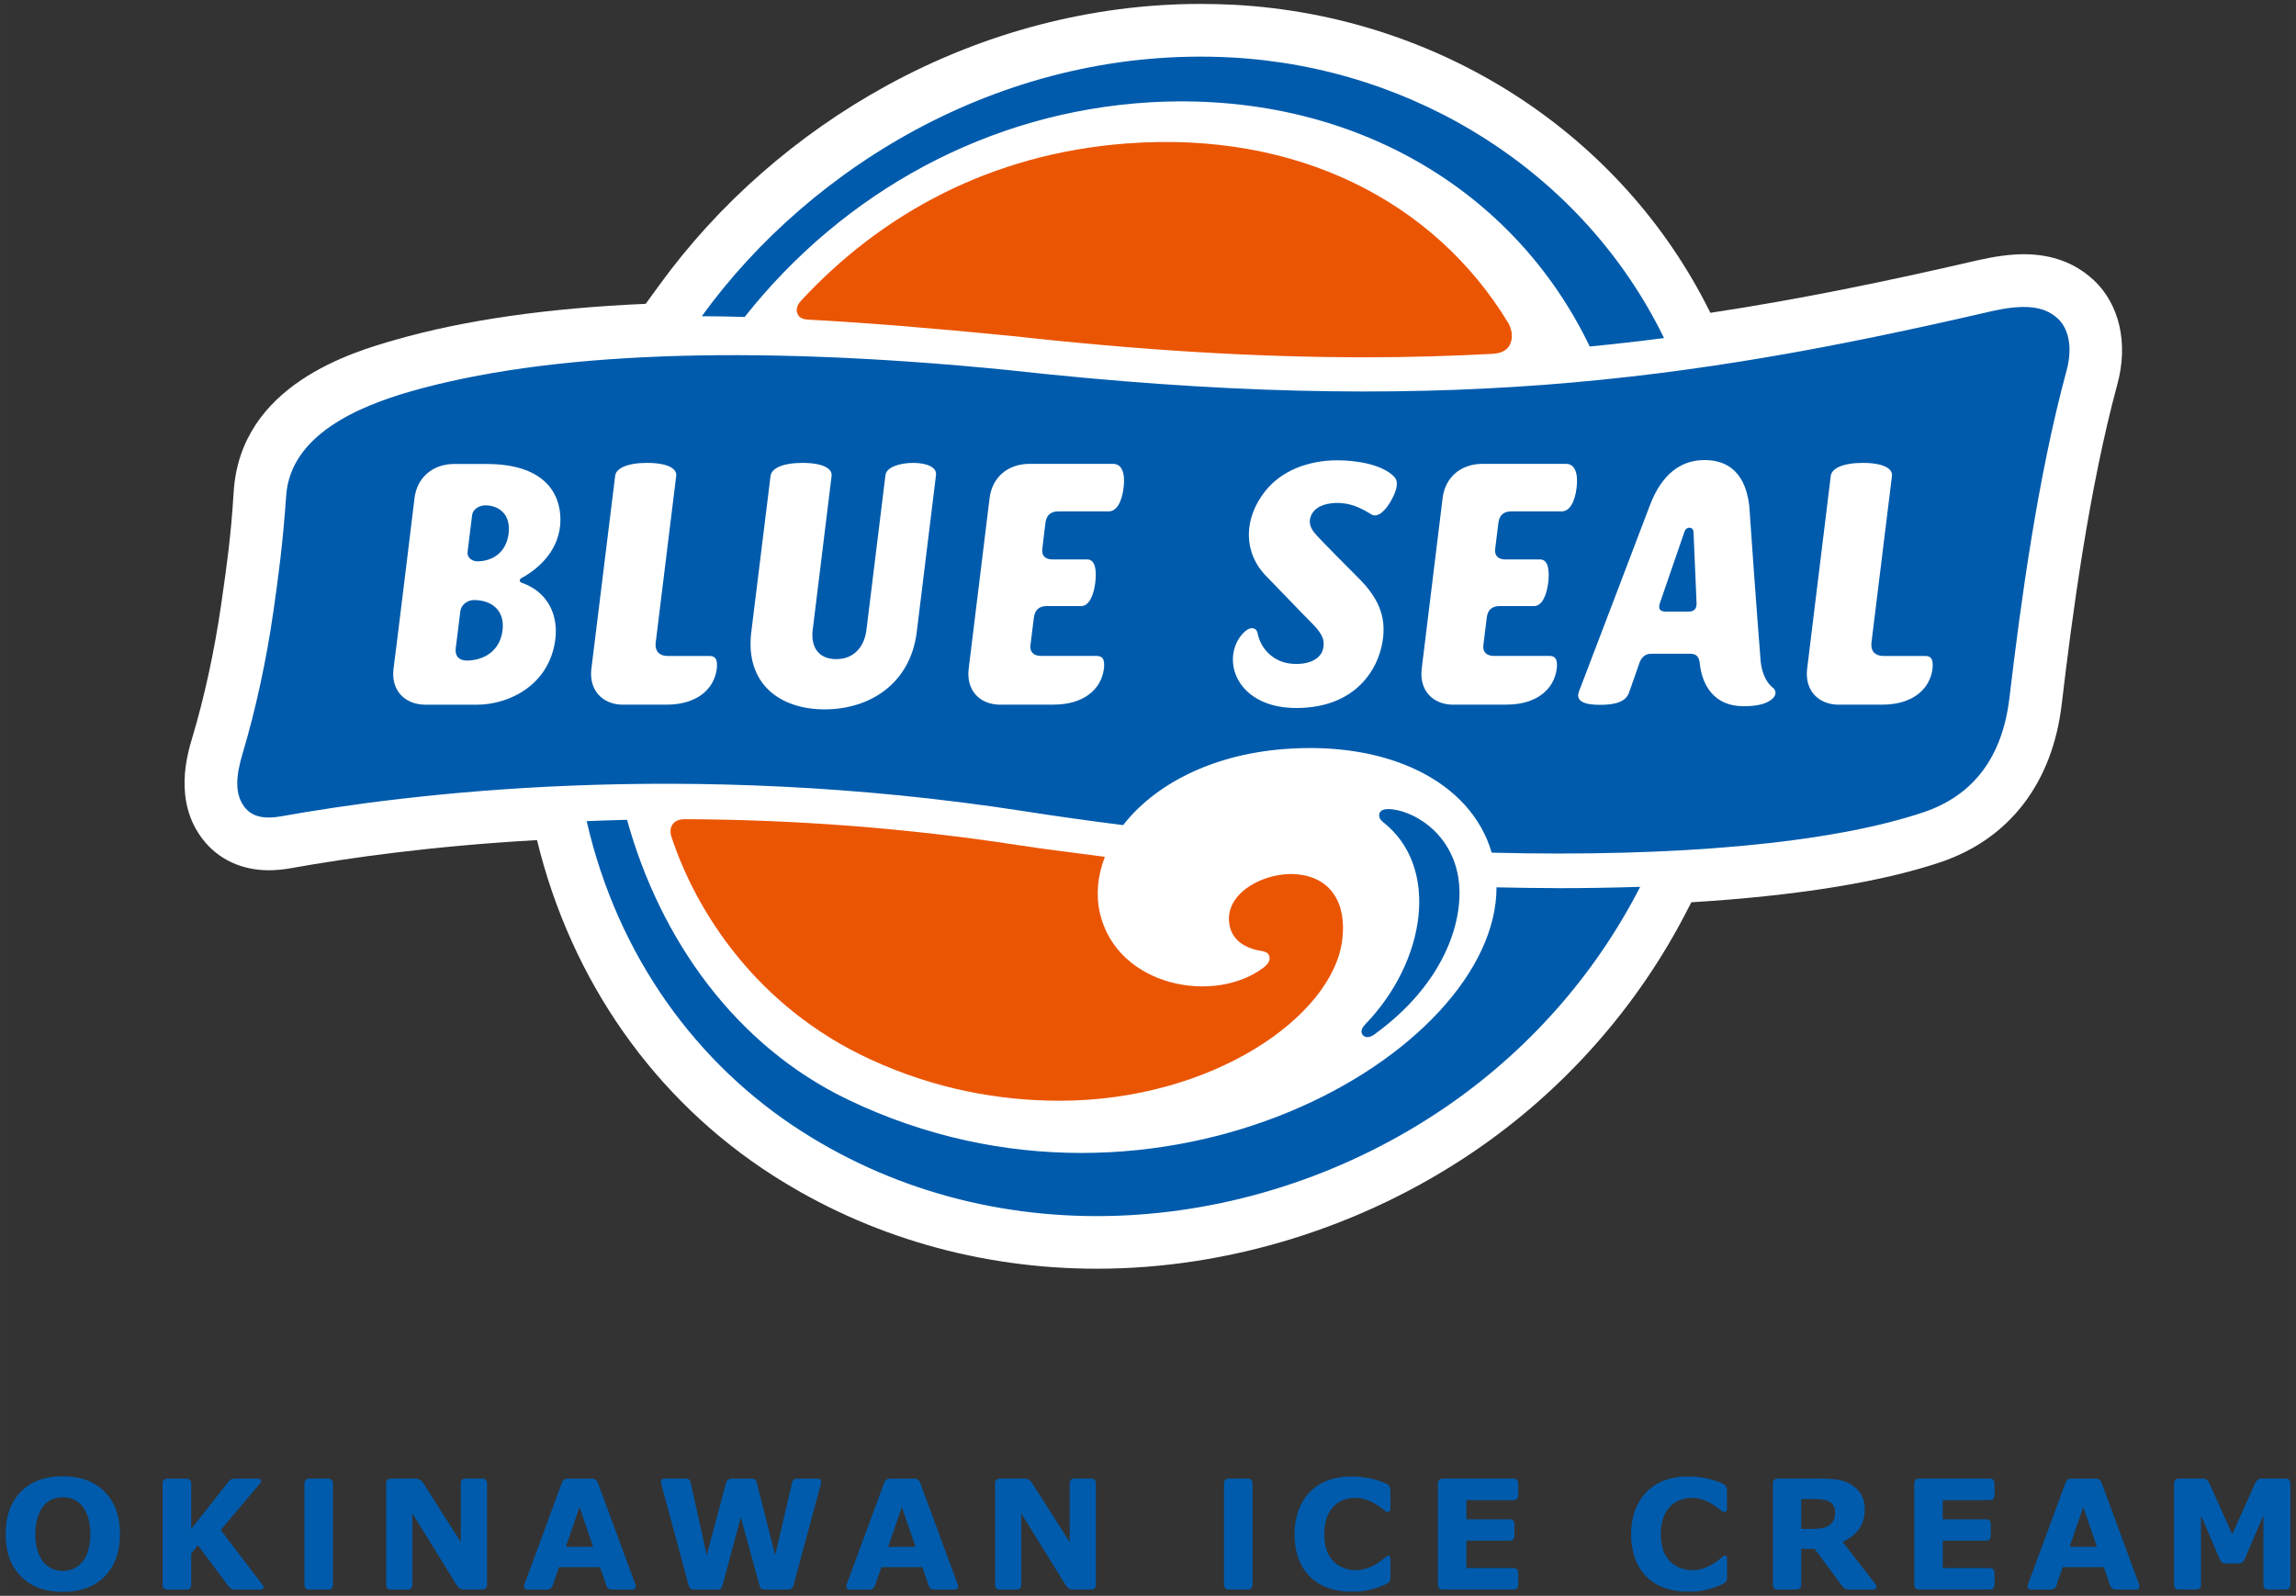 <?xml version="1.0" encoding="UTF-8"?>
<svg id="_レイヤー_1" data-name="レイヤー_1" xmlns="http://www.w3.org/2000/svg" width="164.92mm" height="114.64mm" version="1.1" viewBox="0 0 467.48 324.96">
  <rect x="0" y="0" width="467.48" height="324.96" fill="#333333" stroke="none"/>
  <!-- Generator: Adobe Illustrator 29.3.1, SVG Export Plug-In . SVG Version: 2.1.0 Build 151)  -->
  <defs>
    <style>
      .st0 {
        fill: #fff;
      }

      .st1 {
        fill: #ea5504;
      }

      .st2 {
        fill: #005bac;
      }
    </style>
  </defs>
  <path class="st0" d="M426.21,56.97c-3.71-3.44-8.46-5.2-14.12-5.2-2.76,0-5.87.42-9.52,1.25-18.58,4.31-36.27,7.95-54.33,10.68C330.28,27.25,293.15,3.23,251.23.97c-2.28-.11-4.58-.17-6.85-.17-21.91,0-44,5.74-63.86,16.64-18.29,10.02-34.31,24.08-46.31,40.66l-2.74,3.77c-19.86.86-36.95,3.31-50.91,7.31-8.68,2.48-31.69,9.09-32.99,31.09-.55,8.99-1.44,15.19-2.39,21.76l-.16,1.14c-1.37,9.46-3.42,18.87-5.92,27.2-.95,3.18-3.84,12.83,2.22,20.58,3.13,4.04,7.89,6.26,13.4,6.26,1.38,0,2.86-.14,4.4-.4,11.9-2.14,29.06-4.55,50.22-5.74,6.97,28.68,23.99,52.91,48.06,68.31,19.39,12.42,42.18,18.97,65.92,18.97,26.86,0,54.11-8.46,76.73-23.84,18.35-12.47,33.36-29.44,43.43-49.06l.89-1.72c21.11-1.28,38.65-4.08,50.79-8.18,13.99-4.74,22.74-16.15,24.62-32.14,2.09-17.77,5.55-43.86,11.33-65.16,2.28-8.37.43-16.33-4.9-21.3"/>
  <path class="st2" d="M418.91,64.82c-2.84-2.63-7.02-2.93-13.9-1.34-61.64,14.27-113.41,21.47-199.88,11.86-53.41-5.3-94.13-3.49-121.61,4.39-10.28,2.96-24.37,8.74-25.25,21.17-.69,9.97-1.64,16.86-2.63,23.79-1.39,9.59-3.51,19.6-6.25,28.76-1.41,4.71-1.61,8.32.42,10.92,1.49,1.93,3.91,2.48,7.43,1.86,25.35-4.54,81.88-11.77,151.19-1.06,6.34,1,13.75,2.03,20.25,2.85,6.23-8.02,17.59-14.27,32.57-15.47,21.23-1.73,38.22,6.52,42.47,21.08,37.39.94,69.11-1.87,88.01-8.26,10.12-3.43,15.98-11.27,17.4-23.22,2.25-18.99,5.72-44.88,11.64-66.69,1.07-3.92.83-8.16-1.84-10.65"/>
  <path class="st2" d="M151.62,64.54c20.17-25.49,49.66-41.75,82.44-43.7,40.87-2.4,74.27,17.72,89.62,49.72,5.1-.5,10.13-1.07,15.13-1.72-16.4-33.64-50.63-55.13-88.15-57.14-45.29-2.41-85.26,21.61-107.77,52.69,2.81.02,5.73.06,8.73.15"/>
  <path class="st2" d="M317.2,180.85h0c-4.44,0-7.9-.07-12.5-.16.03,33.8-68.57,73.71-132.05,43.23-22.89-11-38.22-32.59-44.98-56.98-2.7.06-5.64.17-8.22.27,6.34,27.64,22.53,49.57,43.75,63.15,40.56,25.97,92.63,21.24,130.83-4.7,16.6-11.29,30.46-26.63,39.92-45.07-5.82.18-11.45.27-16.73.27"/>
  <path class="st2" d="M277.4,210.68c-.47-.64-.01-1.47.55-2.07,12.46-12.89,15.29-32.13,3.62-41.23-.75-.6-.87-1.27-.69-1.8.32-.85,1.56-.89,2.5-.79,5.51.64,12.91,5.81,13.71,15.31.67,7.61-2.89,20.12-17.27,30.55-.5.37-1.71,1.01-2.42.01"/>
  <path class="st1" d="M307.56,69.87c.59-1.44.11-3.1-.47-4.11-15.04-24.77-43.02-39.15-77.66-36.55-27.86,2.08-50.08,14.48-66.33,32.02-.52.59-1.2,1.54-.73,2.67.47,1.13,1.78,1.15,2.29,1.19,11.73.64,25.15,1.72,41.15,3.31h.08c26.31,2.93,49.86,4.36,71.97,4.36,9.1,0,17.79-.26,26.26-.72,2.18-.21,2.99-1.08,3.44-2.16"/>
  <path class="st1" d="M264.03,178.02c-6.04-.52-13.9,3.26-13.81,9.18.07,3.9,2.92,5.85,6.61,6.44,1.12.2,1.49.54,1.63,1.17.2.81-.38,1.59-1.09,2.14-10,7.7-29.96,4.03-33.44-11.07-.83-3.74-.44-7.64,1.03-11.4-5.55-.75-12.15-1.53-17.61-2.38-22.35-3.44-45.24-5.21-68.08-5.29-.77.03-1.7.23-2.28.98-.42.56-.65,1.34-.3,2.56,5.08,15.4,17.44,34.7,40.41,45.32,13.27,6.14,26.46,8.47,38.61,8.47,30.94,0,55.61-17.04,57.58-32.73.96-7.72-2.49-12.8-9.27-13.38"/>
  <path class="st0" d="M80.12,136.17c-.54,4.48,2.36,7.33,6.53,7.33h10.45c6.43,0,14.77-3.9,15.97-13.32.6-4.84-1.41-9.56-6.74-11.48-.15-.04-.55-.17-.51-.54.06-.35.45-.51.62-.59,3.23-1.82,7.67-5.63,7.67-11.78-.03-5.57-3.49-11.31-15.07-11.31h-6.77c-4.18.09-7.36,2.75-7.87,6.94-.18,1.5-4.06,33.37-4.28,34.77M98.8,102.9c2.58,0,5.25,1.62,4.76,5.76-.53,4.11-3.58,5.64-6.34,5.64-.92.03-2.18-.6-2.01-1.98.09-.8.84-6.85.92-7.46.13-1.07,1.33-1.95,2.67-1.95M94.94,134.5c-1.05,0-2.37-.54-2.15-2.48.1-.73.77-6.26.92-7.43.21-1.72,1.73-2.4,2.76-2.4,3.67,0,6.33,2.1,5.85,6.15-.53,4.3-3.87,6.17-7.38,6.17"/>
  <path class="st0" d="M360.92,140c-1.43-1.13-2.22-3.21-2.44-5.34-1.02-12.99-1.96-26.39-2.32-31.71-.91-7.68-5.46-9.6-10.12-9.22-3.6.3-7.53,2.45-10.07,9.06-2.28,5.99-11.14,29.32-14.46,37.96-.75,1.93.81,2.78,4.28,2.78s5.29-.78,5.9-2.52c.5-1.45,1.86-5.23,2.06-5.88.39-1.16,1.12-2,2.42-2h8.06c1.28,0,1.75.8,1.86,1.96.46,4.37,2.85,8.72,8.91,8.72,2.23,0,4.32-.31,5.62-1.31.9-.65,1.3-1.71.31-2.5M343.8,124.54h-4.63c-1.34,0-1.55-.68-1.19-1.77.35-1.05,4.85-14.13,4.99-14.5.22-.61.62-.81,1-.81s.76.2.84.81c0,0,.57,13.52.62,14.45.05,1.08-.3,1.82-1.64,1.82"/>
  <path class="st0" d="M167.92,144.45c9.03,0,17.43-5.1,18.74-15.79l3.92-31.96c.17-1.49-1.76-2.44-4.65-2.44s-5.45.95-5.64,2.44l-3.88,31.59c-.4,3.23-2.39,5.93-6.15,5.93s-5.19-2.65-4.79-5.93l3.85-31.39c.17-1.47-1.73-2.64-5.92-2.64s-6.32,1.17-6.51,2.64l-3.92,31.76c-1.31,10.69,5.91,15.79,14.94,15.79"/>
  <path class="st0" d="M126.91,143.5c-4.3,0-7.03-3-6.5-7.34.26-2.12,4.54-36.91,4.84-39.27.16-1.47,2.33-2.63,6.51-2.63s6.09,1.17,5.92,2.63c-.76,6.2-4.08,33.14-4.18,34-.17,1.42.47,2.68,2.47,2.68h8.45c.69,0,1.09.2,1.35.66.26.45.24,1.34.18,1.89-.53,4.37-4.25,7.37-10.23,7.37h-8.79Z"/>
  <path class="st0" d="M374.45,143.5c-4.3,0-7.04-3-6.5-7.34.26-2.12,4.54-36.91,4.81-39.27.19-1.47,2.37-2.63,6.54-2.63s6.08,1.17,5.92,2.63c-.76,6.2-4.08,33.14-4.18,34-.17,1.42.47,2.68,2.47,2.68h8.45c.69,0,1.1.2,1.34.66.25.45.24,1.34.18,1.89-.52,4.37-4.26,7.37-10.23,7.37h-8.78Z"/>
  <path class="st0" d="M203.74,143.5c-4.36,0-7.04-2.99-6.51-7.34.25-2.05,4.04-32.88,4.26-34.76.53-4.22,3.7-6.85,7.86-6.94h17.31c1.76,0,2.48,1.91,2.11,4.85-.36,2.94-1.44,4.82-3.01,4.82h-10.23c-1.67,0-2.48.83-2.68,2.38,0,0-.51,4.15-.63,5.25-.18,1.44.64,2.16,2.1,2.16h7.05c1.63,0,1.94,2.17,1.63,4.73-.31,2.55-1.26,4.76-2.84,4.76h-6.99c-1.67,0-2.47.83-2.67,2.37,0,0-.57,4.53-.7,5.63-.17,1.44.8,2.15,2.13,2.15h11.29c.71,0,1.12.2,1.38.66.24.45.24,1.34.17,1.89-.53,4.37-4.26,7.37-10.24,7.37h-10.77Z"/>
  <path class="st0" d="M295.98,143.5c-4.36,0-7.04-2.99-6.51-7.34.25-2.05,4.03-32.88,4.26-34.76.52-4.22,3.69-6.85,7.86-6.94h17.3c1.76,0,2.47,1.91,2.12,4.85-.36,2.94-1.43,4.82-3.03,4.82h-10.24c-1.65,0-2.48.83-2.66,2.38,0,0-.51,4.15-.65,5.25-.18,1.44.65,2.16,2.11,2.16h7.03c1.66,0,1.95,2.17,1.66,4.73-.32,2.55-1.26,4.76-2.86,4.76h-6.98c-1.68,0-2.49.83-2.68,2.37,0,0-.56,4.53-.69,5.63-.18,1.44.79,2.15,2.11,2.15h11.3c.7,0,1.11.2,1.36.66.25.45.25,1.34.18,1.89-.53,4.37-4.25,7.37-10.23,7.37h-10.79Z"/>
  <path class="st0" d="M281.26,131.79c-1.39,5.94-6.48,12.38-17.3,12.38-10.09,0-14.08-6.71-12.65-12,.5-1.81,1.48-3.02,2.28-3.68.6-.51,1.16-.63,1.55-.55.55.13.81.44.96,1.15.56,2.87,3.06,5.73,6.84,6.06,3.62.32,5.92-1.02,6.41-2.89.41-1.63.18-2.95-2.23-5.35-2.36-2.35-6.74-6.99-9.24-9.52-4.79-4.85-4.73-11.75-.27-17.39,3.31-4.17,8.78-6.27,14.7-6.27,3.59,0,8.98.74,11.51,3.3,1.11,1.09.48,2.95-.49,4.75-.89,1.68-2.65,3.85-4.08,2.98-2.45-1.52-4.4-2.3-6.81-2.35-1.82-.01-4.23.38-5.3,2.19-.83,1.42-.49,2.83.7,4.14.93,1.11,7.14,7.35,8.74,8.94,4.58,4.57,5.93,8.67,4.69,14.11"/>
  <path class="st2" d="M24.43,312.4c0,3.61-1.03,6.46-3.09,8.58-2.07,2.11-4.92,3.18-8.56,3.18s-6.48-1.07-8.55-3.18c-2.06-2.12-3.09-4.98-3.09-8.58s1.03-6.5,3.09-8.62c2.07-2.1,4.91-3.17,8.55-3.17s6.47,1.06,8.54,3.17c2.08,2.11,3.11,4.98,3.11,8.62M16.71,318.11c.58-.68.99-1.49,1.26-2.43.28-.94.42-2.04.42-3.3,0-1.35-.16-2.5-.48-3.45-.31-.95-.72-1.73-1.22-2.31-.53-.61-1.12-1.05-1.79-1.33-.68-.27-1.38-.4-2.1-.4s-1.43.13-2.09.39c-.65.25-1.26.7-1.79,1.3-.5.57-.91,1.35-1.24,2.35-.32,1-.48,2.16-.48,3.47s.14,2.49.46,3.42c.31.96.72,1.73,1.22,2.32.51.6,1.1,1.03,1.78,1.32.67.28,1.38.43,2.14.43s1.46-.15,2.15-.44c.67-.29,1.27-.73,1.76-1.35"/>
  <path class="st2" d="M123.49,322.98l-1.32-3.86h-8.35l-1.33,3.86c-.19.41-.54.71-1.04.71h-4.07c-.56,0-.82-.49-.62-1.02,1.57-4.28,7.56-20.51,7.7-20.87.19-.4.53-.7,1.04-.7h5.14c.5,0,.84.3,1.04.7l7.7,20.87c.2.53-.06,1.02-.62,1.02h-4.21c-.51,0-.89-.29-1.06-.71M120.77,314.98l-2.77-8.1-2.8,8.1h5.56Z"/>
  <path class="st2" d="M189.12,322.98l-1.32-3.86h-8.35l-1.33,3.86c-.21.41-.55.71-1.05.71h-4.07c-.57,0-.81-.49-.63-1.02,1.58-4.28,7.57-20.51,7.71-20.87.19-.4.55-.7,1.05-.7h5.13c.51,0,.85.3,1.04.7l7.71,20.87c.19.53-.06,1.02-.62,1.02h-4.22c-.51,0-.88-.29-1.05-.71M186.4,314.98l-2.78-8.1-2.79,8.1h5.57Z"/>
  <path class="st2" d="M429.68,322.98l-1.33-3.86h-8.37l-1.33,3.86c-.18.41-.53.71-1.05.71h-4.07c-.56,0-.82-.49-.63-1.02,1.58-4.28,7.58-20.51,7.7-20.87.21-.4.55-.7,1.06-.7h5.14c.51,0,.85.3,1.05.7l7.7,20.87c.2.53-.05,1.02-.62,1.02h-4.21c-.51,0-.88-.29-1.05-.71M426.95,314.98l-2.78-8.1-2.78,8.1h5.56Z"/>
  <path class="st2" d="M282.3,322.54c-.59.27-1.37.59-1.88.76-1.14.36-2.24.61-2.91.69-.62.08-1.55.12-2.41.12-7.2,0-11.53-4.44-11.53-11.7,0-6.48,3.79-11.75,11.56-11.75,2.63,0,4.98.48,7.13,1.47.57.27.84.74.84,1.4v3.67c0,.86-.72.78-.98.55-1.01-.82-3.36-2.74-6.11-2.74-1.78,0-3.34.61-4.39,1.66-1.47,1.47-1.99,3.49-1.99,5.74,0,6.85,5.06,7.33,6.42,7.33,3.06,0,5.31-2.04,6.25-2.81.33-.28.8-.18.8.37v3.88c0,.82-.27,1.08-.8,1.34"/>
  <path class="st2" d="M350.81,322.54c-.59.27-1.36.59-1.87.76-1.14.36-2.23.61-2.9.69-.62.08-1.55.12-2.41.12-7.21,0-11.53-4.44-11.53-11.7,0-6.48,3.79-11.75,11.55-11.75,2.64,0,4.99.48,7.13,1.47.58.27.84.74.84,1.4v3.67c0,.86-.71.78-.98.55-1.01-.82-3.34-2.74-6.1-2.74-1.76,0-3.34.61-4.39,1.66-1.47,1.47-1.99,3.49-1.99,5.74,0,6.85,5.06,7.33,6.42,7.33,3.06,0,5.32-2.04,6.26-2.81.33-.28.8-.18.8.37v3.88c0,.82-.27,1.08-.81,1.34"/>
  <path class="st2" d="M46.62,323.13l-6.34-8.48-1.34,1.67v6.44c0,.53-.32.93-.99.93h-3.85c-.68,0-1-.4-1-.93v-20.72c0-.53.32-.94,1-.94h3.85c.67,0,.99.41.99.94v9.29s7.38-9.36,7.62-9.66c.28-.33.67-.57,1.25-.57h4.74c.62,0,.78.5.43.93-.35.4-8.05,9.53-8.05,9.53l8.57,11.22c.34.42.19.91-.44.91h-5.19c-.59,0-.97-.22-1.25-.56"/>
  <path class="st2" d="M61.99,302.09c0-.68.4-1,.93-1h3.95c.52,0,.92.32.92,1v20.6c0,.68-.42.99-.94.99h-3.94c-.53,0-.93-.31-.93-.99v-20.6Z"/>
  <path class="st2" d="M249.21,302.09c0-.68.41-1,.94-1h3.94c.54,0,.94.32.94,1v20.6c0,.68-.43.99-.95.99h-3.93c-.53,0-.94-.31-.94-.99v-20.6Z"/>
  <path class="st2" d="M83.96,322.75c0,.53-.32.94-.99.94h-3.36c-.67,0-.99-.41-.99-.94v-20.72c0-.53.32-.94.99-.94h4.98c.7,0,1.16.32,1.46.73.25.41,7.77,12.21,7.77,12.21v-12.01c0-.52.31-.94.98-.94h3.36c.69,0,1,.41,1,.94v20.72c0,.53-.31.94-1,.94h-3.61c-.7,0-1.16-.31-1.46-.73l-9.14-14.78v14.57"/>
  <path class="st2" d="M207.93,322.75c0,.53-.31.94-.99.94h-3.35c-.68,0-.99-.41-.99-.94v-20.72c0-.53.31-.94.99-.94h4.98c.71,0,1.16.32,1.46.73.26.41,7.77,12.21,7.77,12.21v-12.01c0-.52.31-.94.99-.94h3.36c.68,0,.98.41.98.94v20.72c0,.53-.3.94-.98.94h-3.63c-.69,0-1.13-.31-1.44-.73l-9.15-14.78v14.57"/>
  <path class="st2" d="M161.51,322.98c-.14.41-.44.71-.95.71h-4.97c-.51,0-.79-.28-.91-.71l-3.85-14-3.77,14c-.14.43-.42.71-.92.71h-4.94c-.5,0-.83-.3-.95-.71l-5.63-20.86c-.17-.54.07-1.03.64-1.03h4.4c.51,0,.82.27.93.7l3.31,14.86s3.81-14.25,3.94-14.73c.15-.5.55-.82,1.05-.82h4.16c.57,0,.89.25,1.03.79.14.54,3.75,14.77,3.75,14.77l3.48-14.86c.12-.43.41-.7.93-.7h4.22c.64,0,.81.48.69,1.03l-5.63,20.86Z"/>
  <path class="st2" d="M292.77,302.09c0-.68.42-1,.95-1h14.46c.53,0,.94.32.94,1v2.39c0,.67-.41.99-.94.99h-9.61v3.9h8.85c.52,0,.93.31.93.98v2.39c0,.68-.41.99-.93.99h-8.85v5.58h9.61c.53,0,.94.31.94.98v2.39c0,.68-.41.99-.94.99h-14.46c-.53,0-.95-.31-.95-.99v-20.6Z"/>
  <path class="st2" d="M389.76,302.09c0-.68.42-1,.93-1h14.47c.52,0,.94.32.94,1v2.39c0,.67-.42.99-.94.99h-9.61v3.9h8.86c.52,0,.92.31.92.98v2.39c0,.68-.41.99-.92.99h-8.86v5.58h9.61c.52,0,.94.31.94.98v2.39c0,.68-.42.99-.94.99h-14.47c-.52,0-.93-.31-.93-.99v-20.6Z"/>
  <path class="st2" d="M361.92,323.68c-.54,0-.94-.31-.94-.99v-20.6c0-.68.4-1,.94-1h8.82c2.8,0,4.72.25,6.36,1.34,2.32,1.55,2.57,3.54,2.57,4.87,0,3.81-2.05,5.43-4.48,6.7,0,0,6.5,8.35,6.7,8.62.31.39.21,1.06-.55,1.06h-4.85c-.73,0-1.1-.29-1.37-.65-.27-.38-5.65-7.63-5.65-7.63h-2.72v7.29c0,.68-.4.99-.92.99h-3.92ZM373.64,308.01c0-1.09-.4-1.95-1.55-2.41-.75-.31-1.51-.35-3.22-.35h-2.12v6.08h1.8c2.11,0,3.12-.16,3.92-.76.91-.67,1.16-1.44,1.16-2.56"/>
  <path class="st2" d="M455.8,318.37c.66,0,1.03-.39,1.2-.8.18-.42,3.85-9.01,3.85-9.01v14.13c0,.68.41.99.94.99h3.62c.53,0,.93-.31.93-.99v-20.6c0-.68-.4-1-.93-1h-4.85c-.74,0-1.1.32-1.41.97l-4.65,10.36-4.65-10.36c-.31-.65-.68-.97-1.42-.97h-4.85c-.53,0-.93.32-.93,1v20.6c0,.68.4.99.93.99h3.62c.52,0,.94-.31.94-.99v-14.13s3.66,8.59,3.84,9.01c.18.42.55.8,1.2.8h2.64Z"/>
</svg>